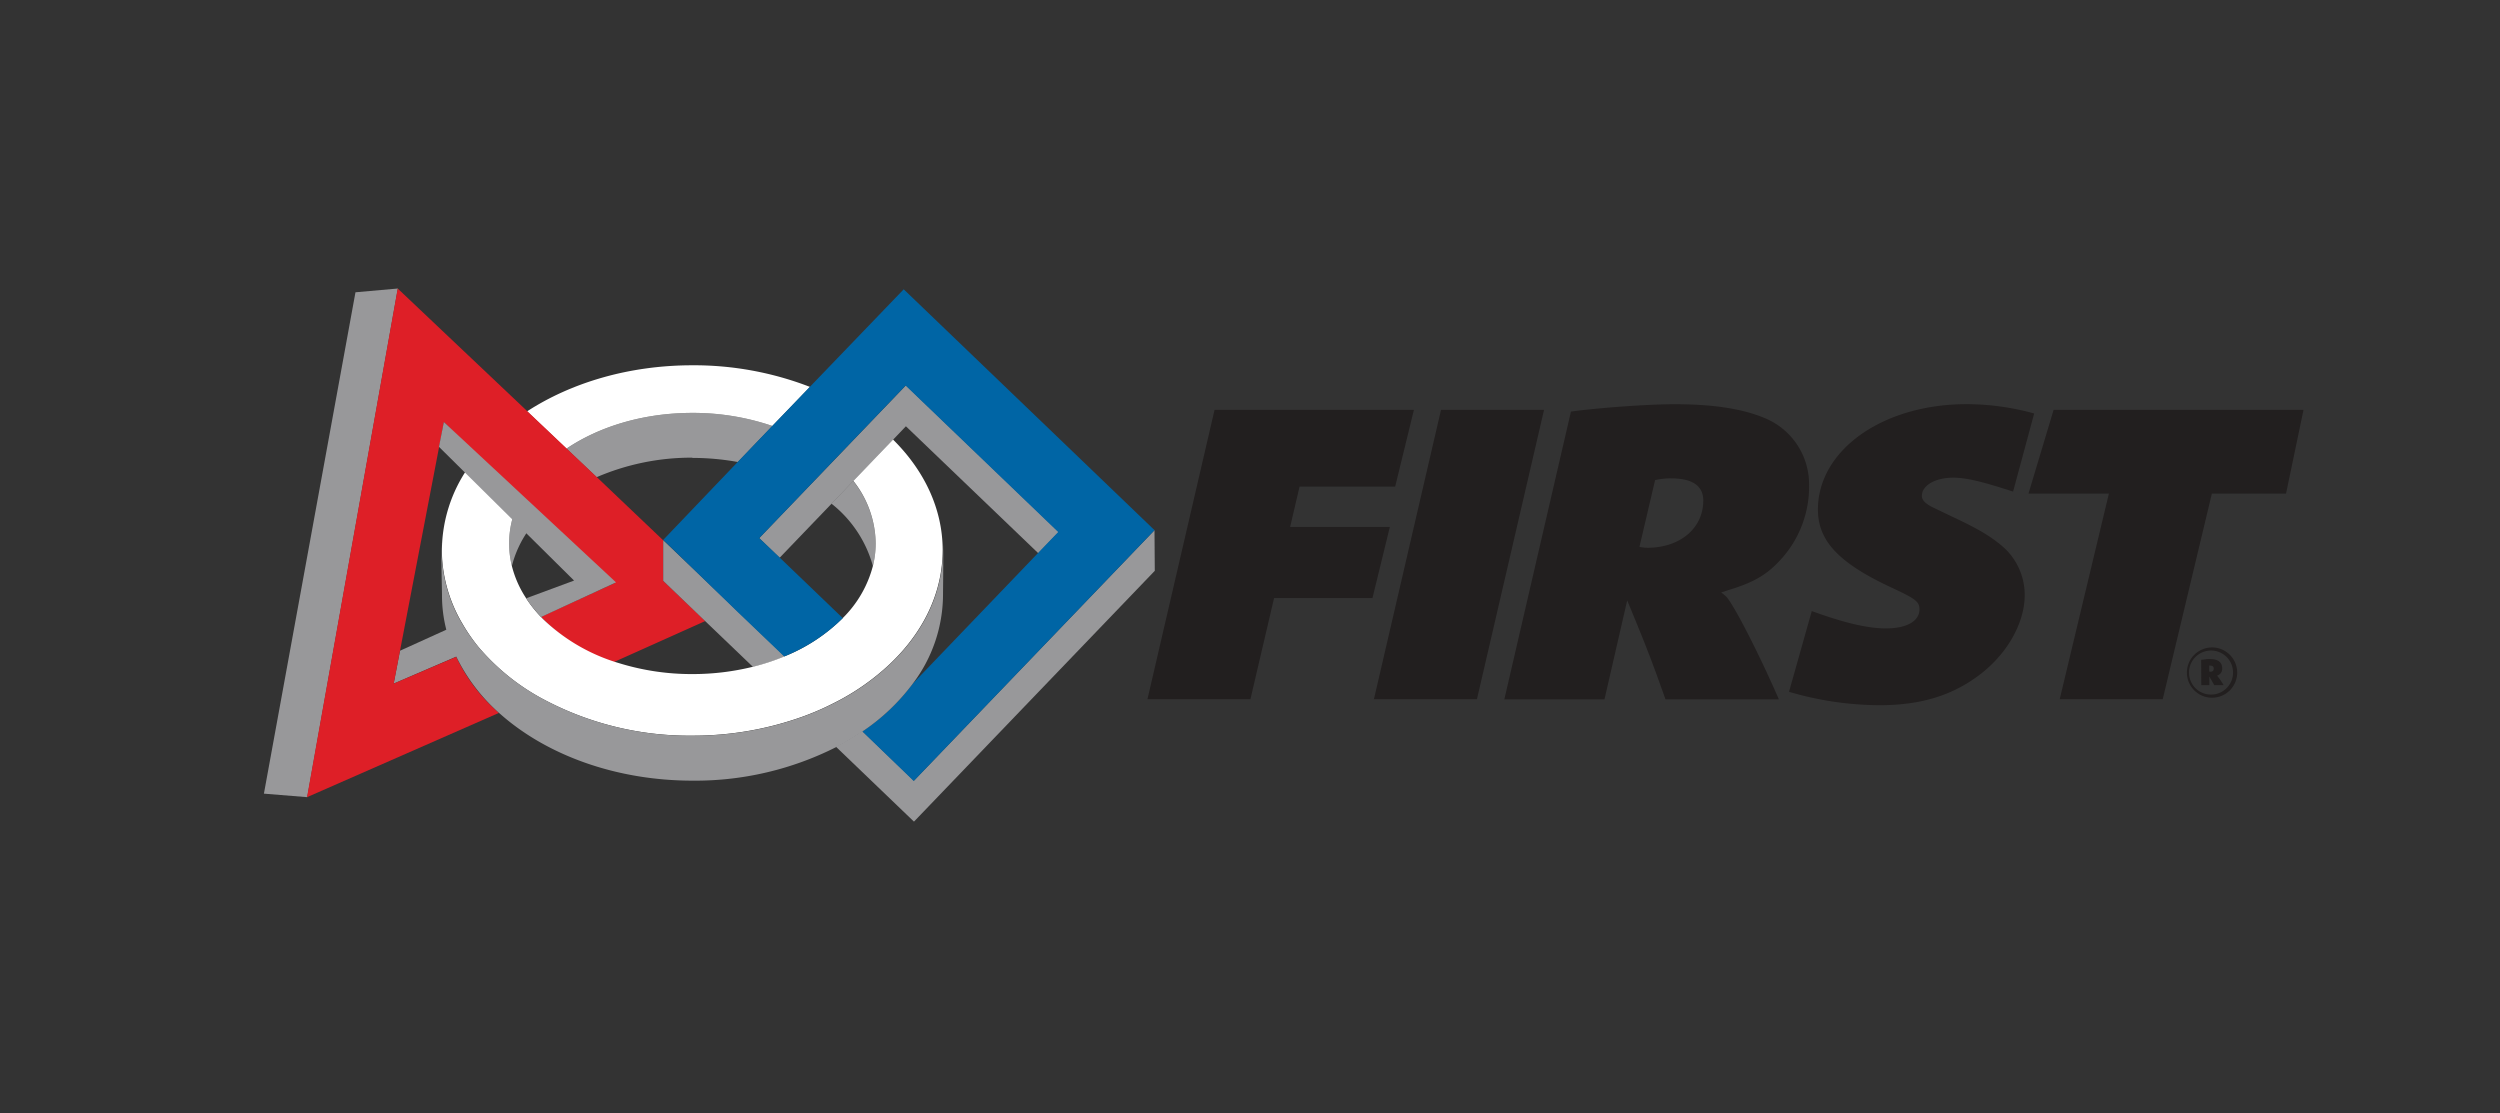 <?xml version="1.0" encoding="UTF-8"?> <svg xmlns="http://www.w3.org/2000/svg" id="Layer_1" data-name="Layer 1" viewBox="0 0 512 228"><rect x="0" y="0" width="512" height="228" fill="#333333" stroke="none"/><defs><style>.cls-1{fill:#98989a;}.cls-2{fill:#fff;}.cls-3{fill:#de1f27;}.cls-4{fill:#0065a5;}.cls-5{fill:#221f1f;}</style></defs><path class="cls-1" d="M141.8,93.78a52.16,52.16,0,0,1,9.31.84l7.08-7.38a50.33,50.33,0,0,0-16.39-2.68c-10,0-19.06,2.79-25.78,7.33l6.17,5.84a49.08,49.08,0,0,1,19.61-4"></path><path class="cls-2" d="M141.8,84.56a50.33,50.33,0,0,1,16.39,2.68l7.7-8a65.87,65.87,0,0,0-24.09-4.43c-13,0-24.82,3.57-33.86,9.44L116,91.89c6.72-4.54,15.79-7.33,25.78-7.33"></path><path class="cls-1" d="M104.83,115.93a21.94,21.94,0,0,1,3.5-7.48l-3.1-3.14a19.28,19.28,0,0,0-.4,10.62"></path><path class="cls-1" d="M81.92,133.27,80.62,140l12.95-5.58c-.82-1.72-1-4-1.45-5.78Z"></path><polygon class="cls-1" points="72.8 59.86 54.05 162.54 62.92 163.26 81.48 59.09 72.8 59.86"></polygon><path class="cls-3" d="M135.86,119v-8.31L122.24,97.73l-6.17-5.85L108,84.23,81.45,59.09,62.88,163.26,102.18,146a34.9,34.9,0,0,1-8.75-11.48L80.64,140l1.28-6.72,8.29-43.2.7-3.63,6.84,6.89,8.81,8.87,3.78,3.81,15.55,13.39-15.1,6.92a35.54,35.54,0,0,0,14.82,9.31l18.83-8.45Z"></path><path class="cls-1" d="M178.77,115.93a19.21,19.21,0,0,0,.57-4.61,21,21,0,0,0-4.61-12.82l-4.47,4.63a24.49,24.49,0,0,1,8.51,12.8"></path><path class="cls-1" d="M187.17,159.88,176.58,149.7a51.24,51.24,0,0,1-5.4,3.21l16,15.36L236.5,116.9l-.06-8.32Z"></path><path class="cls-1" d="M151.23,125.37,142.51,117l-6.68-6.37,0,8.33,9.38,9,9,8.62a46.82,46.82,0,0,0,6.51-2.14Z"></path><polygon class="cls-1" points="185.53 78.92 178.51 86.22 170.76 94.3 165.48 99.79 155.48 110.21 159.67 114.23 170.31 103.15 174.76 98.52 182.92 90.03 185.53 87.3 212.65 113.31 216.85 108.95 185.53 78.92"></polygon><path class="cls-2" d="M182.92,90l-8.15,8.49a21,21,0,0,1,4.57,12.81,19.21,19.21,0,0,1-.57,4.61,23.23,23.23,0,0,1-6.14,10.64,36,36,0,0,1-11.95,7.87,46.39,46.39,0,0,1-6.51,2.14,51.43,51.43,0,0,1-12.37,1.49,50.3,50.3,0,0,1-15-2.23,37.93,37.93,0,0,1-15.55-9,25.94,25.94,0,0,1-3.68-4.58,21.48,21.48,0,0,1-2.74-6.33,19.28,19.28,0,0,1,.4-10.62l-9.37-9.48a30,30,0,0,0-5.36,16.89,28.12,28.12,0,0,0,.39,4.61,30.19,30.19,0,0,0,3.83,10.44A36.49,36.49,0,0,0,98,132.51a45.34,45.34,0,0,0,12.53,10.29,63.44,63.44,0,0,0,31.23,7.86,66.32,66.32,0,0,0,22.89-4,54.23,54.23,0,0,0,6-2.62,48.15,48.15,0,0,0,11.67-8.13c5.53-5.27,9.21-11.64,10.35-18.6a28.12,28.12,0,0,0,.39-4.61c0-8.51-3.79-16.37-10.19-22.7"></path><path class="cls-4" d="M151.19,125.44l9.41,9a36.14,36.14,0,0,0,12-7.85l-12.91-12.39-4.19-4,9.95-10.36,5.27-5.5,7.75-8.07,7-7.31,31.25,30-4.2,4.37L186.94,140a41.76,41.76,0,0,1-10.33,9.8l10.52,10.15,49.32-51.37L185.08,59.25l-19.24,20-7.7,8-7.08,7.38-15.23,15.94Z"></path><path class="cls-1" d="M107.78,122.52l.27.45a27.38,27.38,0,0,0,2.77,3.39l15.34-7.09L90.9,86.43l-1,5.08,27.67,27.39Z"></path><path class="cls-1" d="M193.11,112.72a28.21,28.21,0,0,1-.39,4.61c-1.14,7-4.82,13.33-10.35,18.6a48.15,48.15,0,0,1-11.67,8.13,56.17,56.17,0,0,1-6,2.62,66.32,66.32,0,0,1-22.89,4,63.44,63.44,0,0,1-31.23-7.86A45.34,45.34,0,0,1,98,132.51a36.49,36.49,0,0,1-3.32-4.74,30.19,30.19,0,0,1-3.83-10.44,28.21,28.21,0,0,1-.39-4.61c0-.49,0-1,.06-1.46a.29.29,0,0,1,0-.09c-.25,1.52,0,9.21,0,10.77a28.25,28.25,0,0,0,.94,7.24,29.55,29.55,0,0,0,2,5.32,37,37,0,0,0,9.06,11.78c9.42,8.31,23.55,13.6,39.35,13.6A64.05,64.05,0,0,0,171.26,153a51.79,51.79,0,0,0,5.39-3.21A41.94,41.94,0,0,0,187,139.93a30.31,30.31,0,0,0,6.13-18c0-1.37.12-7.88,0-10.46,0-.36,0,.79,0,1.24"></path><polygon class="cls-5" points="248.74 83.94 289.57 83.94 285.73 99.66 266.15 99.66 264.22 107.92 284.64 107.92 281.08 122.49 260.93 122.49 256.09 143.19 235 143.19 248.74 83.94"></polygon><polygon class="cls-5" points="295.12 83.94 316.22 83.94 302.48 143.19 281.38 143.19 295.12 83.94"></polygon><path class="cls-5" d="M321.73,84.29l1.36-.18c6.77-.79,15.19-1.33,19.84-1.33,7.73,0,13.73.89,18.28,2.76a14.67,14.67,0,0,1,9.29,13.94,22.06,22.06,0,0,1-5.32,14.57c-3,3.47-5.71,5.15-11.32,6.84l-1.36.45a13.69,13.69,0,0,1,1.07.88c1.64,1.87,6.58,11.46,10.74,21H341.09c-3-8.44-3.87-10.66-7.84-20.26l-4.65,20.26H308.09Zm15.58,27.9c6.78,0,11.52-4,11.52-9.69,0-3-2.23-4.53-6.58-4.53a14.16,14.16,0,0,0-3.29.36L335.76,112a8.14,8.14,0,0,0,1.55.18"></path><polygon class="cls-5" points="420.58 83.94 471.76 83.94 468.18 101.09 452.99 101.09 442.93 143.19 421.83 143.19 431.9 101.09 415.43 101.09 420.58 83.94"></polygon><path class="cls-5" d="M452.8,132.6a5.15,5.15,0,1,1,0,10.29,5.15,5.15,0,0,1,0-10.29m0,9.65a4.51,4.51,0,1,0-4.49-4.52,4.5,4.5,0,0,0,4.49,4.52m-2-7.14c.26,0,.3,0,.82-.08s.73-.06.95-.06c1.69,0,2.53.66,2.53,1.91a1.41,1.41,0,0,1-1,1.47l-.08,0a.24.24,0,0,1,.1.1,14.86,14.86,0,0,1,1.28,1.87h-1.93c-.4-.74-.52-.94-1-1.77v1.77h-1.65Zm1.85,2.47c.46,0,.72-.22.72-.64s-.24-.62-.7-.62a.82.82,0,0,0-.22,0v1.21a.46.46,0,0,0,.2,0"></path><path class="cls-5" d="M366.39,141.68a66.37,66.37,0,0,0,18.47,2.75c8.22,0,14.51-1.86,19.93-5.77,6-4.27,9.87-10.84,9.87-16.79a13.14,13.14,0,0,0-4.84-10.22c-2.42-2-4.93-3.46-10.06-5.86l-4.16-2c-1.36-.72-2-1.43-2-2.23,0-2.13,2.71-3.73,6.38-3.73,2.75,0,6,.8,12.3,2.85l4.32-16a52.4,52.4,0,0,0-13.81-1.91c-17.22,0-30.48,9.42-30.48,21.59,0,6.39,4.26,10.92,14.9,15.9,5,2.31,5.9,2.93,5.9,4.53,0,2.4-2.61,3.91-6.87,3.91-3.77,0-8.61-1.16-15.19-3.55h0Z"></path></svg> 